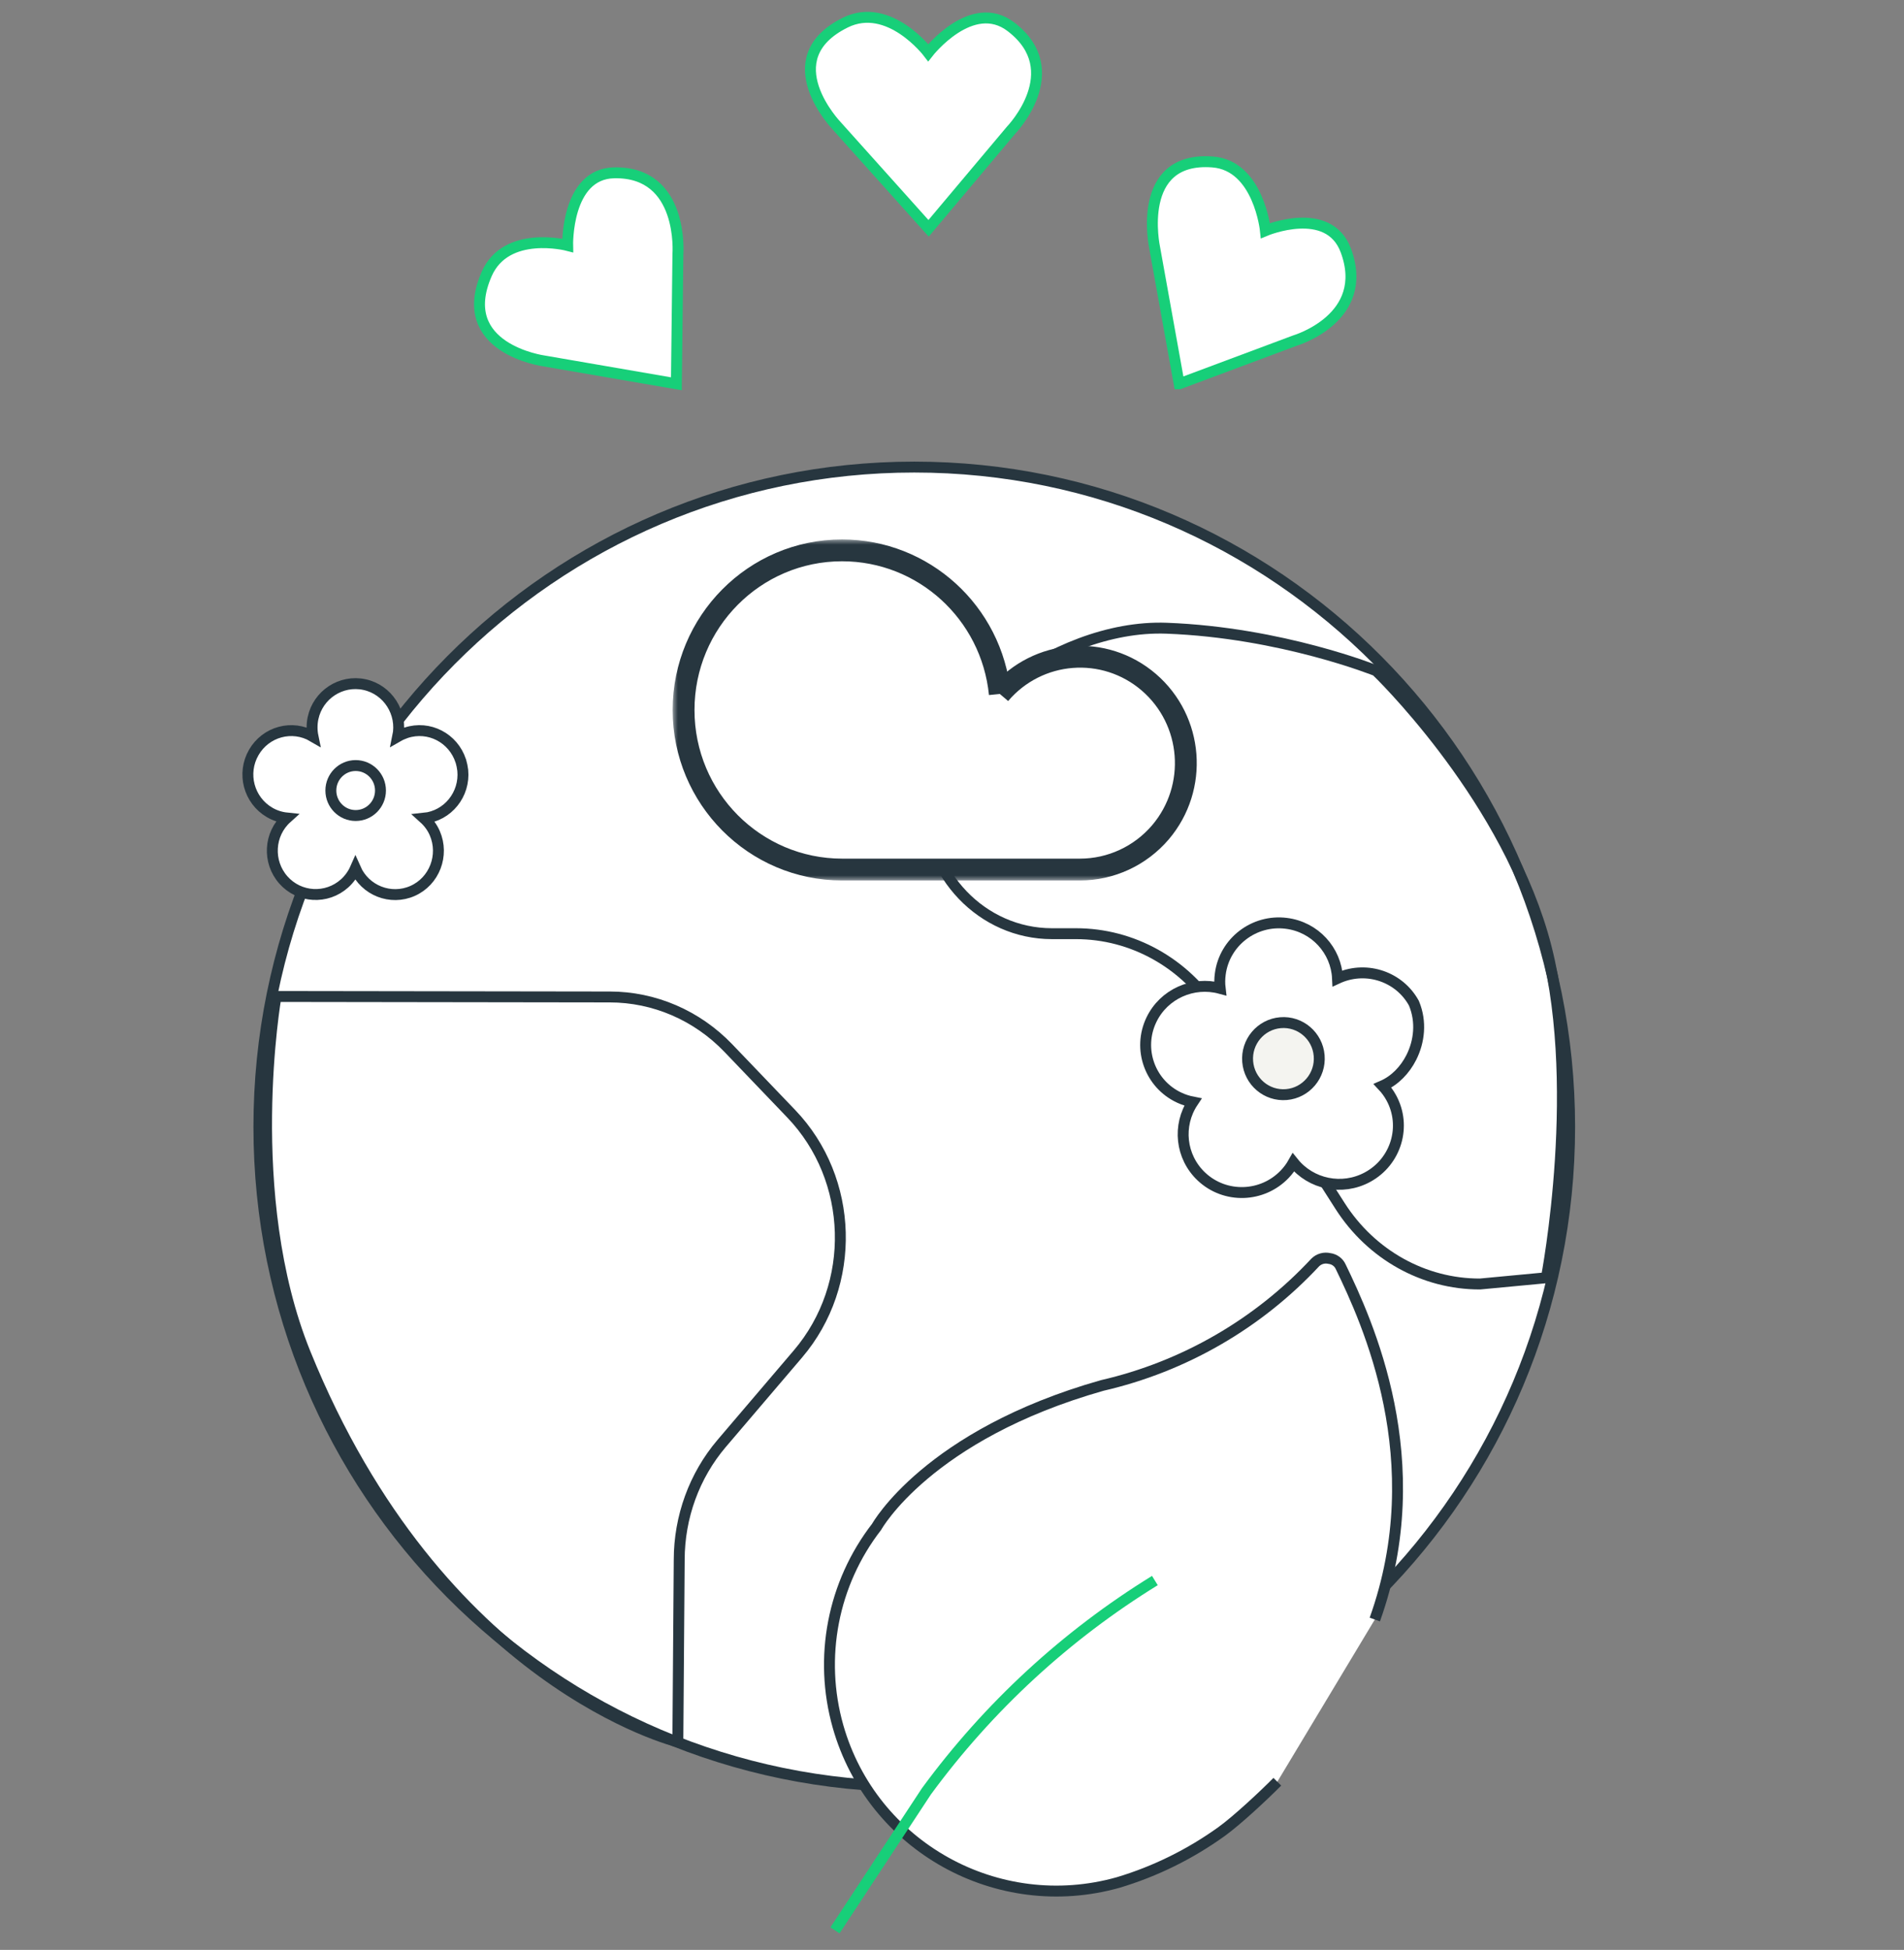 <svg width="167" height="171" viewBox="0 0 167 171" fill="none" xmlns="http://www.w3.org/2000/svg">
<rect x="0" y="0" width="167" height="171" fill="#808080" stroke="none"/>
<g clip-path="url(#clip0_2029_53769)">
<path d="M80.19 156.683C111.937 156.683 137.673 130.778 137.673 98.822C137.673 66.866 111.937 40.961 80.19 40.961C48.444 40.961 22.708 66.866 22.708 98.822C22.708 130.778 48.444 156.683 80.19 156.683Z" fill="white" stroke="#27363F" stroke-width="0.957" stroke-miterlimit="10"/>
<path d="M26.77 118.667C21.158 104.806 24.207 87.388 24.207 87.388L53.476 87.43C57.385 87.43 61.132 89.042 63.891 91.922L69.392 97.665C74.911 103.417 75.166 112.658 69.989 118.735L63.295 126.587C60.902 129.399 59.574 133.033 59.574 136.796L59.454 152.757C59.454 152.757 38.522 147.683 26.77 118.667V118.667Z" stroke="#27363F" stroke-width="0.957" stroke-miterlimit="10"/>
<path d="M120.724 58.831C120.724 58.831 112.412 55.471 102.329 55.093C92.246 54.716 81.209 63.991 81.209 70.36C81.209 76.721 86.157 81.872 92.255 81.881H94.375C99.306 81.881 103.913 84.435 106.647 88.713L117.539 105.762C120.272 110.04 124.879 112.611 129.81 112.603L135.632 112.054C135.632 112.054 139.018 94.524 135.286 81.881C131.554 69.238 120.724 58.839 120.724 58.839V58.831Z" stroke="#27363F" stroke-width="0.957" stroke-miterlimit="10"/>
<path d="M117.588 145.039C117.131 145.904 116.621 146.769 116.074 147.625C115.528 148.482 114.883 149.392 114.203 150.275" fill="white"/>
<path d="M117.588 145.039C117.131 145.904 116.621 146.769 116.074 147.625C115.528 148.482 114.883 149.392 114.203 150.275" stroke="#27363F" stroke-width="0.957" stroke-miterlimit="10"/>
<path d="M110.893 154.27C107.31 157.908 102.878 160.588 97.987 162.06C87.445 165.038 76.488 158.909 73.5 148.376C71.795 142.329 73.04 135.839 76.876 130.866C76.876 130.866 81.326 122.814 96.588 118.473C103.736 116.821 110.225 113.057 115.216 107.678C115.541 107.362 116.002 107.235 116.435 107.335C116.877 107.389 117.256 107.66 117.437 108.066C120.523 114.474 128.917 136.453 110.884 154.279L110.893 154.27Z" fill="white" stroke="white" stroke-width="0.957" stroke-miterlimit="10"/>
<path d="M112.034 156.252C110.829 157.47 108.52 159.627 107.134 160.629C104.39 162.597 101.337 164.113 98.076 165.088C87.497 168.067 76.501 161.938 73.503 151.405C71.791 145.357 73.041 138.867 76.891 133.894C76.891 133.894 81.356 125.843 96.672 121.501C103.846 119.85 110.358 116.086 115.367 110.706C115.693 110.39 116.155 110.264 116.59 110.363C117.034 110.417 117.414 110.688 117.596 111.094C119.905 115.878 125.575 128.09 120.585 142.027" fill="white"/>
<path d="M112.034 156.252C110.829 157.47 108.52 159.627 107.134 160.629C104.39 162.597 101.337 164.113 98.076 165.088C87.497 168.067 76.501 161.938 73.503 151.405C71.791 145.357 73.041 138.867 76.891 133.894C76.891 133.894 81.356 125.843 96.672 121.501C103.846 119.85 110.358 116.086 115.367 110.706C115.693 110.39 116.155 110.264 116.59 110.363C117.034 110.417 117.414 110.688 117.596 111.094C119.905 115.878 125.575 128.09 120.585 142.027" stroke="#27363F" stroke-width="0.957" stroke-miterlimit="10"/>
<path d="M101.294 138.608C93.503 143.41 86.699 149.678 81.258 157.091L73.236 169.285" stroke="#17CF79" stroke-width="0.957" stroke-miterlimit="10"/>
<path d="M40.413 66.729C39.759 64.714 37.623 63.602 35.618 64.263C35.367 64.351 35.116 64.461 34.887 64.593C35.323 62.524 34.016 60.476 31.966 60.036C29.918 59.596 27.89 60.917 27.454 62.986C27.345 63.514 27.345 64.065 27.454 64.593C25.634 63.526 23.313 64.153 22.256 65.991C21.198 67.829 21.82 70.174 23.64 71.242C24.108 71.517 24.621 71.682 25.155 71.737C23.585 73.146 23.454 75.579 24.849 77.164C26.245 78.749 28.653 78.881 30.223 77.472C30.626 77.109 30.953 76.657 31.171 76.162C32.021 78.1 34.266 78.98 36.184 78.132C38.103 77.285 38.974 75.006 38.135 73.069C37.917 72.563 37.59 72.122 37.187 71.759C39.28 71.55 40.795 69.657 40.588 67.554C40.555 67.279 40.5 67.015 40.424 66.751L40.413 66.729Z" fill="white" stroke="#27363F" stroke-width="0.957" stroke-miterlimit="10"/>
<path d="M31.195 71.518C32.398 71.518 33.372 70.537 33.372 69.327C33.372 68.117 32.398 67.136 31.195 67.136C29.993 67.136 29.019 68.117 29.019 69.327C29.019 70.537 29.993 71.518 31.195 71.518Z" fill="white" stroke="#27363F" stroke-width="0.957" stroke-miterlimit="10"/>
<path d="M124.025 88.004L124.015 87.979L124.002 87.956C122.751 85.692 119.947 84.694 117.486 85.724C117.428 85.748 117.37 85.773 117.314 85.799C117.204 83.358 115.337 81.284 112.819 80.973C109.995 80.615 107.397 82.605 107.031 85.415C106.973 85.834 106.969 86.258 107.019 86.677C104.654 86.038 102.083 87.153 100.989 89.434C99.762 91.994 100.855 95.053 103.427 96.258L103.428 96.258C103.811 96.437 104.215 96.567 104.628 96.647C103.27 98.688 103.54 101.453 105.384 103.187C107.453 105.131 110.716 105.03 112.683 102.973C112.982 102.66 113.238 102.314 113.447 101.942C114.977 103.849 117.71 104.442 119.946 103.231C122.454 101.872 123.391 98.76 122.028 96.271C121.821 95.892 121.564 95.539 121.267 95.224C122.341 94.756 123.231 93.834 123.786 92.734C124.488 91.345 124.69 89.61 124.025 88.004Z" fill="white" stroke="#27363F" stroke-width="0.957"/>
<path d="M112.828 95.991C114.56 95.845 115.847 94.316 115.704 92.575C115.561 90.834 114.042 89.54 112.31 89.686C110.579 89.832 109.291 91.361 109.434 93.102C109.577 94.844 111.097 96.137 112.828 95.991Z" fill="#F4F4F0" stroke="#27363F" stroke-width="0.957" stroke-miterlimit="10"/>
<path d="M81.436 20.013L73.386 11.036C73.386 11.036 67.729 5.154 74.147 1.98C77.974 0.091 81.416 4.619 81.416 4.619C81.416 4.619 85.243 -0.289 88.684 2.36C93.708 6.216 88.684 11.415 88.684 11.415L81.445 20.023L81.436 20.013Z" fill="white" stroke="#17CF79" stroke-width="0.957" stroke-miterlimit="10"/>
<path d="M103.425 33.657L101.272 21.709C101.272 21.709 99.542 13.681 106.357 14.204C110.409 14.51 110.992 20.227 110.992 20.227C110.992 20.227 116.529 17.907 118.042 21.965C120.251 27.9 113.586 29.865 113.586 29.865L103.434 33.657H103.425Z" fill="white" stroke="#17CF79" stroke-width="0.957" stroke-miterlimit="10"/>
<path d="M59.325 33.657L47.71 31.652C47.71 31.652 39.813 30.585 42.688 24.026C44.403 20.124 49.789 21.526 49.789 21.526C49.789 21.526 49.636 15.244 53.862 15.155C60.025 15.027 59.459 22.297 59.459 22.297L59.325 33.647V33.657Z" fill="white" stroke="#17CF79" stroke-width="0.957" stroke-miterlimit="10"/>
<mask id="path-17-outside-1_2029_53769" maskUnits="userSpaceOnUse" x="58.957" y="47.265" width="47" height="30" fill="black">
<rect fill="white" x="58.957" y="47.265" width="47" height="30"/>
<path d="M87.696 60.858C91.023 56.945 96.869 56.483 100.766 59.832C104.653 63.181 105.112 69.065 101.785 72.988C100.016 75.06 97.438 76.257 94.72 76.257H73.866C66.192 76.257 59.957 70.001 59.957 62.266C59.957 54.541 66.172 48.265 73.856 48.265C81.001 48.265 86.976 53.707 87.696 60.858Z"/>
</mask>
<path d="M87.696 60.858C91.023 56.945 96.869 56.483 100.766 59.832C104.653 63.181 105.112 69.065 101.785 72.988C100.016 75.06 97.438 76.257 94.72 76.257H73.866C66.192 76.257 59.957 70.001 59.957 62.266C59.957 54.541 66.172 48.265 73.856 48.265C81.001 48.265 86.976 53.707 87.696 60.858Z" fill="white"/>
<path d="M100.766 59.832L101.391 59.107L101.39 59.106L100.766 59.832ZM101.785 72.988L102.513 73.609L102.515 73.607L101.785 72.988ZM88.425 61.478C91.409 57.969 96.648 57.555 100.142 60.558L101.39 59.106C97.09 55.41 90.637 55.922 86.966 60.238L88.425 61.478ZM100.141 60.557C103.629 63.563 104.043 68.846 101.055 72.369L102.515 73.607C106.182 69.284 105.677 62.8 101.391 59.107L100.141 60.557ZM101.057 72.367C99.469 74.227 97.156 75.3 94.72 75.3V77.214C97.721 77.214 100.564 75.893 102.513 73.609L101.057 72.367ZM94.72 75.3H73.866V77.214H94.72V75.3ZM73.866 75.3C66.725 75.3 60.914 69.477 60.914 62.266H58.999C58.999 70.525 65.659 77.214 73.866 77.214V75.3ZM60.914 62.266C60.914 55.063 66.708 49.222 73.856 49.222V47.308C65.636 47.308 58.999 54.02 58.999 62.266H60.914ZM73.856 49.222C80.504 49.222 86.073 54.286 86.743 60.954L88.648 60.762C87.88 53.127 81.498 47.308 73.856 47.308V49.222Z" fill="#27363F" mask="url(#path-17-outside-1_2029_53769)"/>
</g>
<defs>
<clipPath id="clip0_2029_53769">
<rect width="166" height="170" fill="white" transform="translate(0.5 0.02)"/>
</clipPath>
</defs>
</svg>
